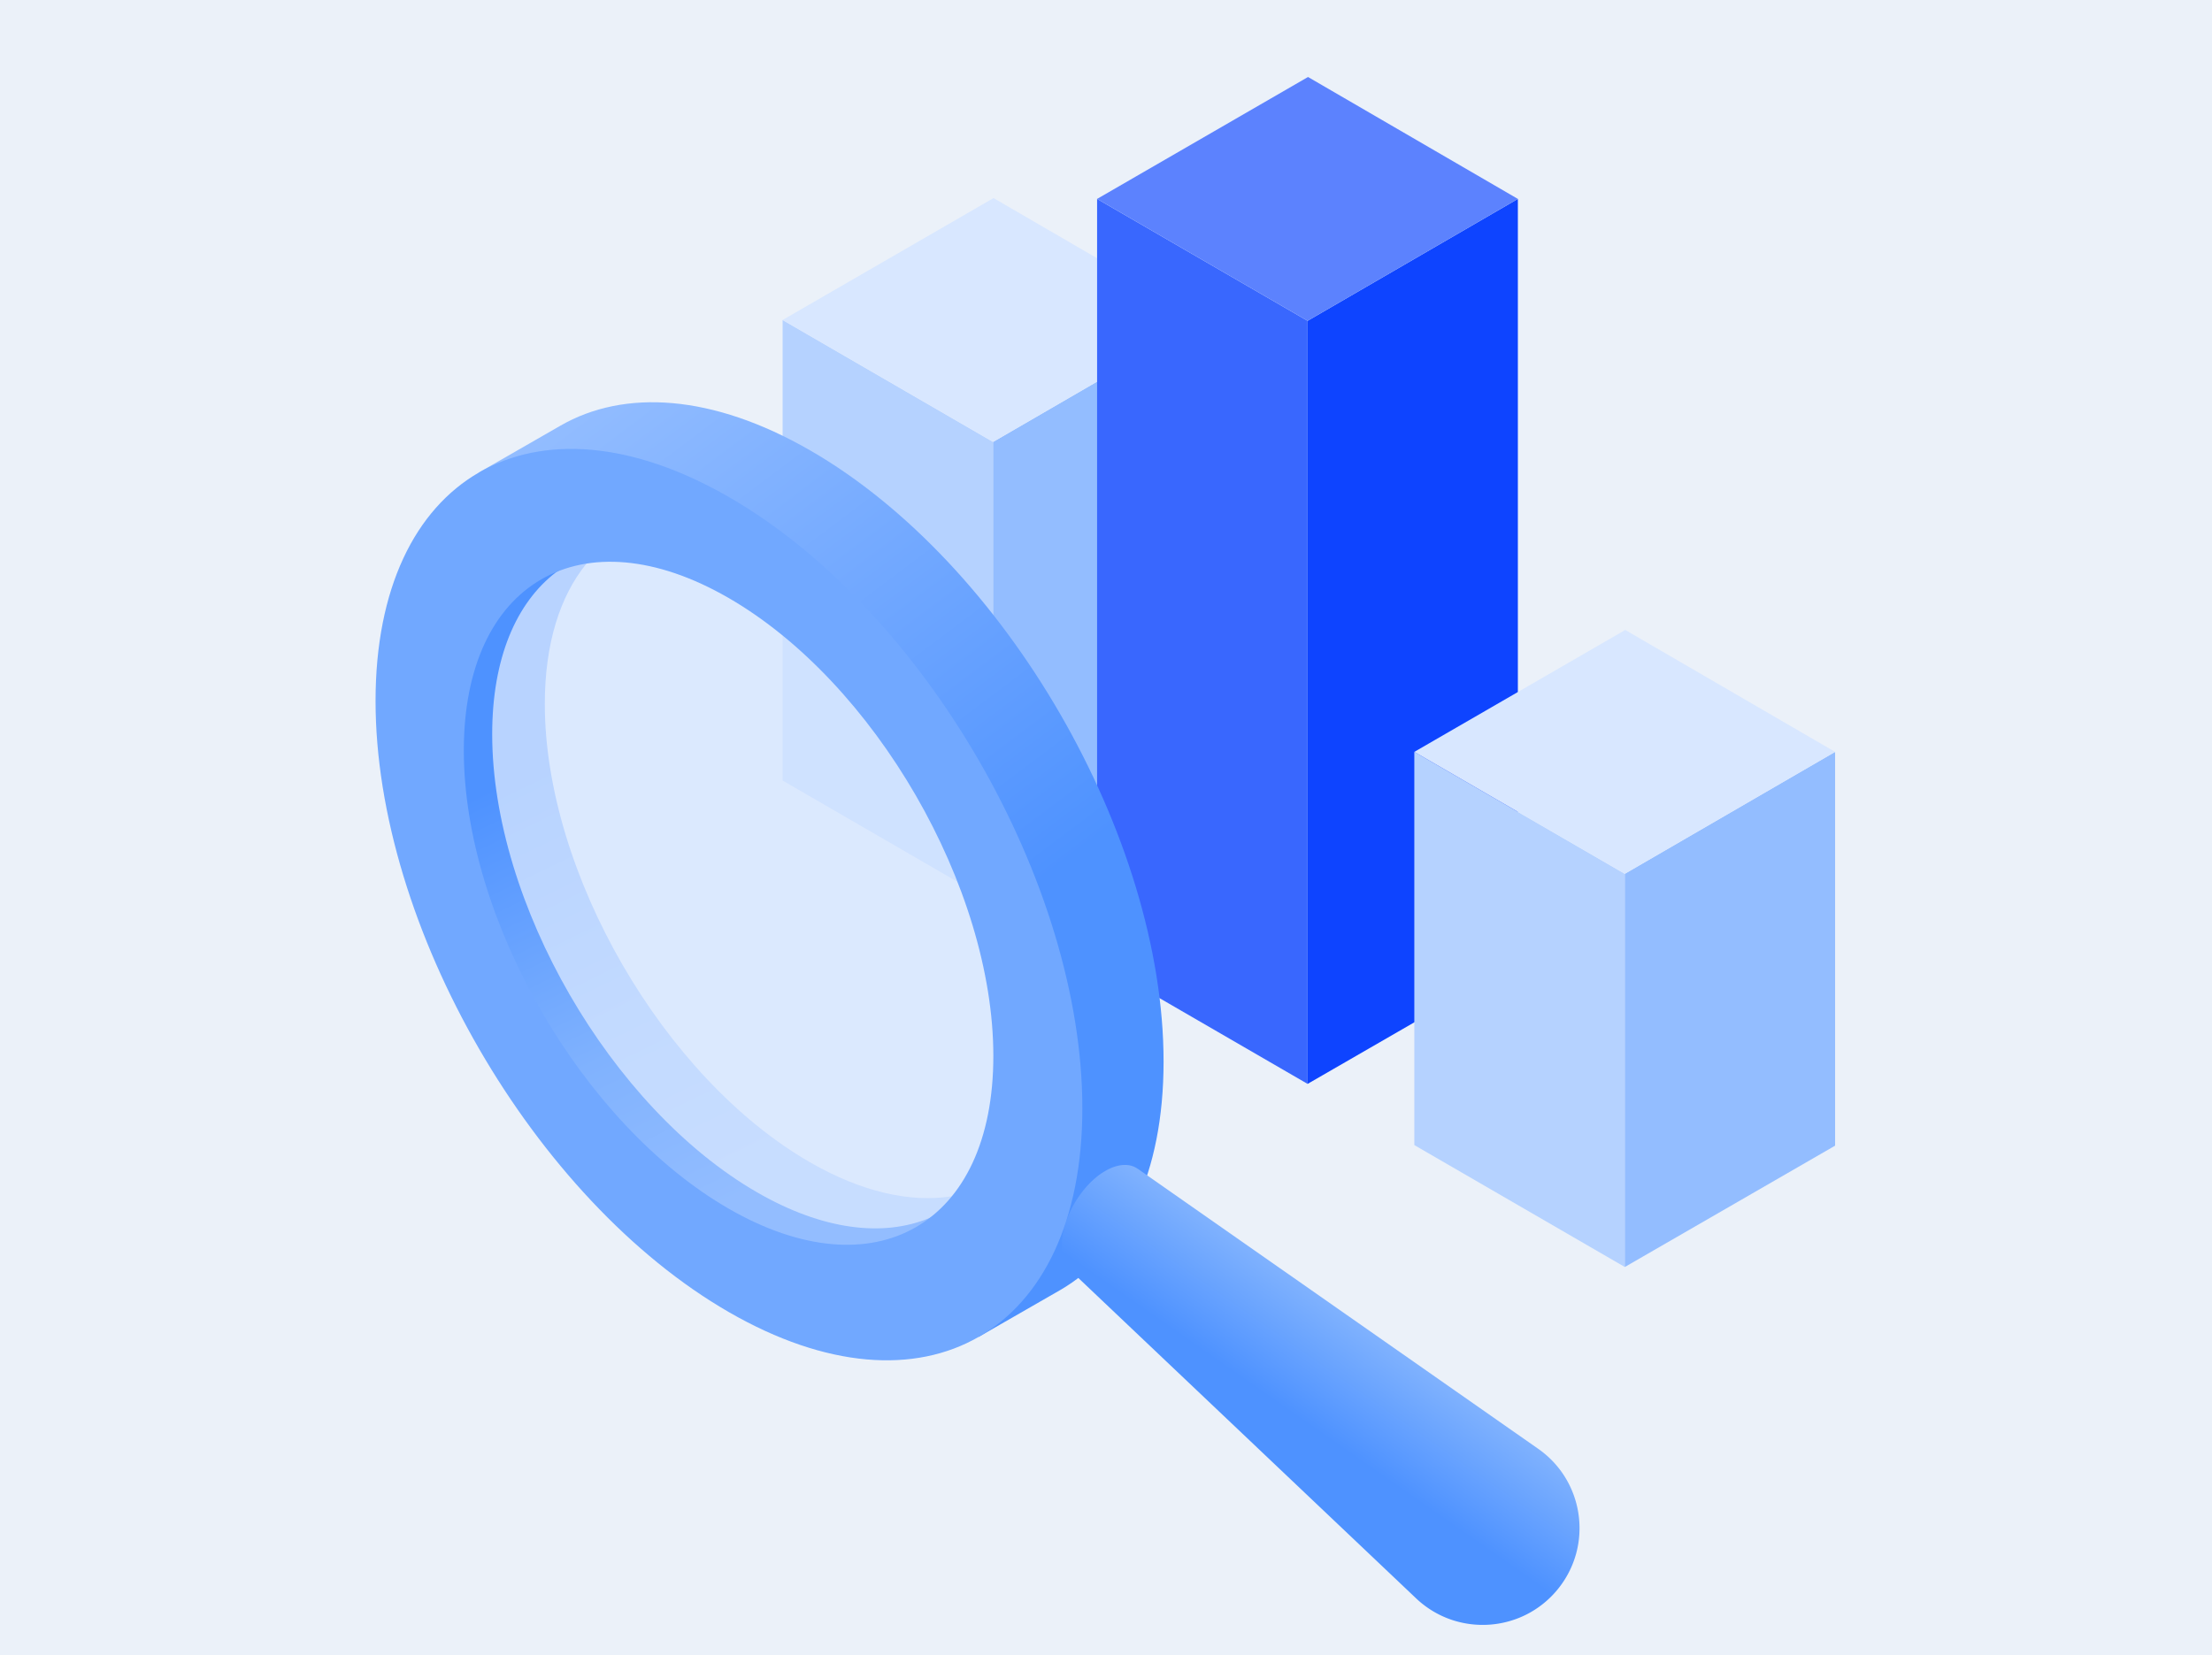 <svg xmlns="http://www.w3.org/2000/svg" xml:space="preserve" enable-background="new 0 0 256 256" viewBox="-43 0 342 256"><rect fill="#EBF1F9" height="256" width="342" x="-43" y="0" data-fill="EBF1F9"></rect>
    
    <path d="M110.545 68.344 78 49.489v71.224l32.545 18.855z" fill="#B5D2FF" data-fill="B5D2FF"></path>
    <path d="m110.545 139.568 32.512-18.782V49.489l-32.512 18.855z" fill="#93BDFF" data-fill="93BDFF"></path>
    <path d="m110.612 30.634 32.445 18.855-32.512 18.855L78 49.489z" fill="#D8E7FF" data-fill="D8E7FF"></path>
    <path d="m159.168 49.618-32.545-18.855v118.011l32.545 18.855z" fill="#3967FE" data-fill="3260FF"></path>
    <path d="m159.168 167.629 32.512-18.763V30.763l-32.512 18.855z" fill="#0E44FF" data-fill="0E44FF"></path>
    <path d="m159.235 11.908 32.445 18.855-32.512 18.855-32.545-18.855z" fill="#5C82FE" data-fill="567CFF"></path>
    <path d="m208.215 135.136-32.545-18.855v60.81l32.545 18.855z" fill="#B5D2FF" data-fill="B5D2FF"></path>
    <path d="m208.215 195.946 32.512-18.763v-60.902l-32.512 18.855z" fill="#93BDFF" data-fill="93BDFF"></path>
    <path d="m208.282 97.426 32.445 18.855-32.512 18.855-32.545-18.855z" fill="#D8E7FF" data-fill="D8E7FF"></path>
    <linearGradient gradientUnits="userSpaceOnUse" id="hemmo-0089-research-performance0" x1="43.67" x2="105.512" y1="63.57" y2="145.682">
        <stop offset="0" stop-color="#93BDFF" data-stop="93BDFF"></stop>
        <stop offset="1" stop-color="#4E92FF" data-stop="4E92FF"></stop>
    </linearGradient>
    <path d="M82.261 69.657c-15.089-8.698-28.749-9.518-38.637-3.811l-12.563 7.22 1.666 1.785c-1.04 1.415-1.965 2.982-2.809 4.646 4.043-.085 7.667 3.596 12.238 3.921 8.229.585 16.196-.301 24.072 2.88 6.859 2.771 12.62 7.81 18.051 12.708 11.828 10.666 20.25 24.944 26.403 39.576 7.111 16.91 3.347 34.935-2.684 51.525-.021.056-.046.106-.068.161.407 3.452.614 6.911.91 10.392.155 1.826-.381 3.225-1.301 4.21l.777 1.887 12.648-7.268c9.849-5.723 15.937-17.939 15.937-35.304 0-34.811-24.463-77.132-54.64-94.528z" fill="url(#hemmo-0089-research-performance0)"></path>
    <linearGradient gradientUnits="userSpaceOnUse" id="hemmo-0089-research-performance1" x1="77.35" x2="45.15" y1="182.099" y2="116.004">
        <stop offset="0" stop-color="#93BDFF" data-stop="93BDFF"></stop>
        <stop offset=".384" stop-color="#80B2FE" data-stop="7BAEFF"></stop>
        <stop offset="1" stop-color="#4E92FF" data-stop="4E92FF"></stop>
    </linearGradient>
    <path d="M82.185 179.722c-22.608-13.042-40.943-44.761-40.951-70.845-.003-9.318 2.343-16.643 6.378-21.633.018-.022.086-.114.105-.136-9.821-.844-20.27 11.118-20.265 27.872.008 26.084 18.551 60.124 41.159 73.166 14.496 8.362 33.284 5.775 35.628-3.154-.043.007-.174.03-.217.036-6.319.966-13.804-.672-21.837-5.306z" fill="url(#hemmo-0089-research-performance1)"></path>
    <path d="M111.839 163.172c-.008-26.084-19.585-59.4-42.193-72.442-10.182-5.874-20.657-6.024-26.659-2.242-6.161 4.711-9.892 13.305-9.888 25.065.008 26.084 18.342 57.802 40.951 70.845 10.182 5.874 19.487 6.944 26.647 3.978 7.497-4.03 11.145-13.444 11.142-25.204z" fill="#D8E7FF" opacity=".77" data-fill="D8E7FF"></path>
    <linearGradient gradientUnits="userSpaceOnUse" id="hemmo-0089-research-performance2" x1="174.272" x2="158.022" y1="196.208" y2="219.458">
        <stop offset="0" stop-color="#93BDFF" data-stop="93BDFF"></stop>
        <stop offset=".384" stop-color="#80B2FE" data-stop="7BAEFF"></stop>
        <stop offset="1" stop-color="#4E92FF" data-stop="4E92FF"></stop>
    </linearGradient>
    <path d="m194.822 224.062-61.885-43.287-.006.01a3.216 3.216 0 0 0-.749-.407c-1.167-.426-2.661-.227-4.284.709-3.71 2.14-6.745 7.35-6.745 11.578 0 1.698.495 2.98 1.321 3.78l-.006.009 53.471 50.733c6.315 5.992 16.392 5.352 21.898-1.391s4.119-16.744-3.015-21.734z" fill="url(#hemmo-0089-research-performance2)"></path>
    <path d="M69.704 76.873c-15.092-8.7-28.755-9.518-38.643-3.808-9.884 5.708-15.997 17.938-15.997 35.339 0 34.81 24.463 77.131 54.64 94.527 15.076 8.691 28.726 9.516 38.612 3.825 9.902-5.7 16.028-17.937 16.028-35.357 0-34.809-24.463-77.13-54.64-94.526zm-.042 110.052c-22.608-13.042-40.943-44.761-40.951-70.845s18.313-36.657 40.921-23.615c22.609 13.042 40.943 44.76 40.951 70.845s-18.312 36.657-40.921 23.615z" fill="#71A8FF" data-fill="71A8FF"></path>
</svg>